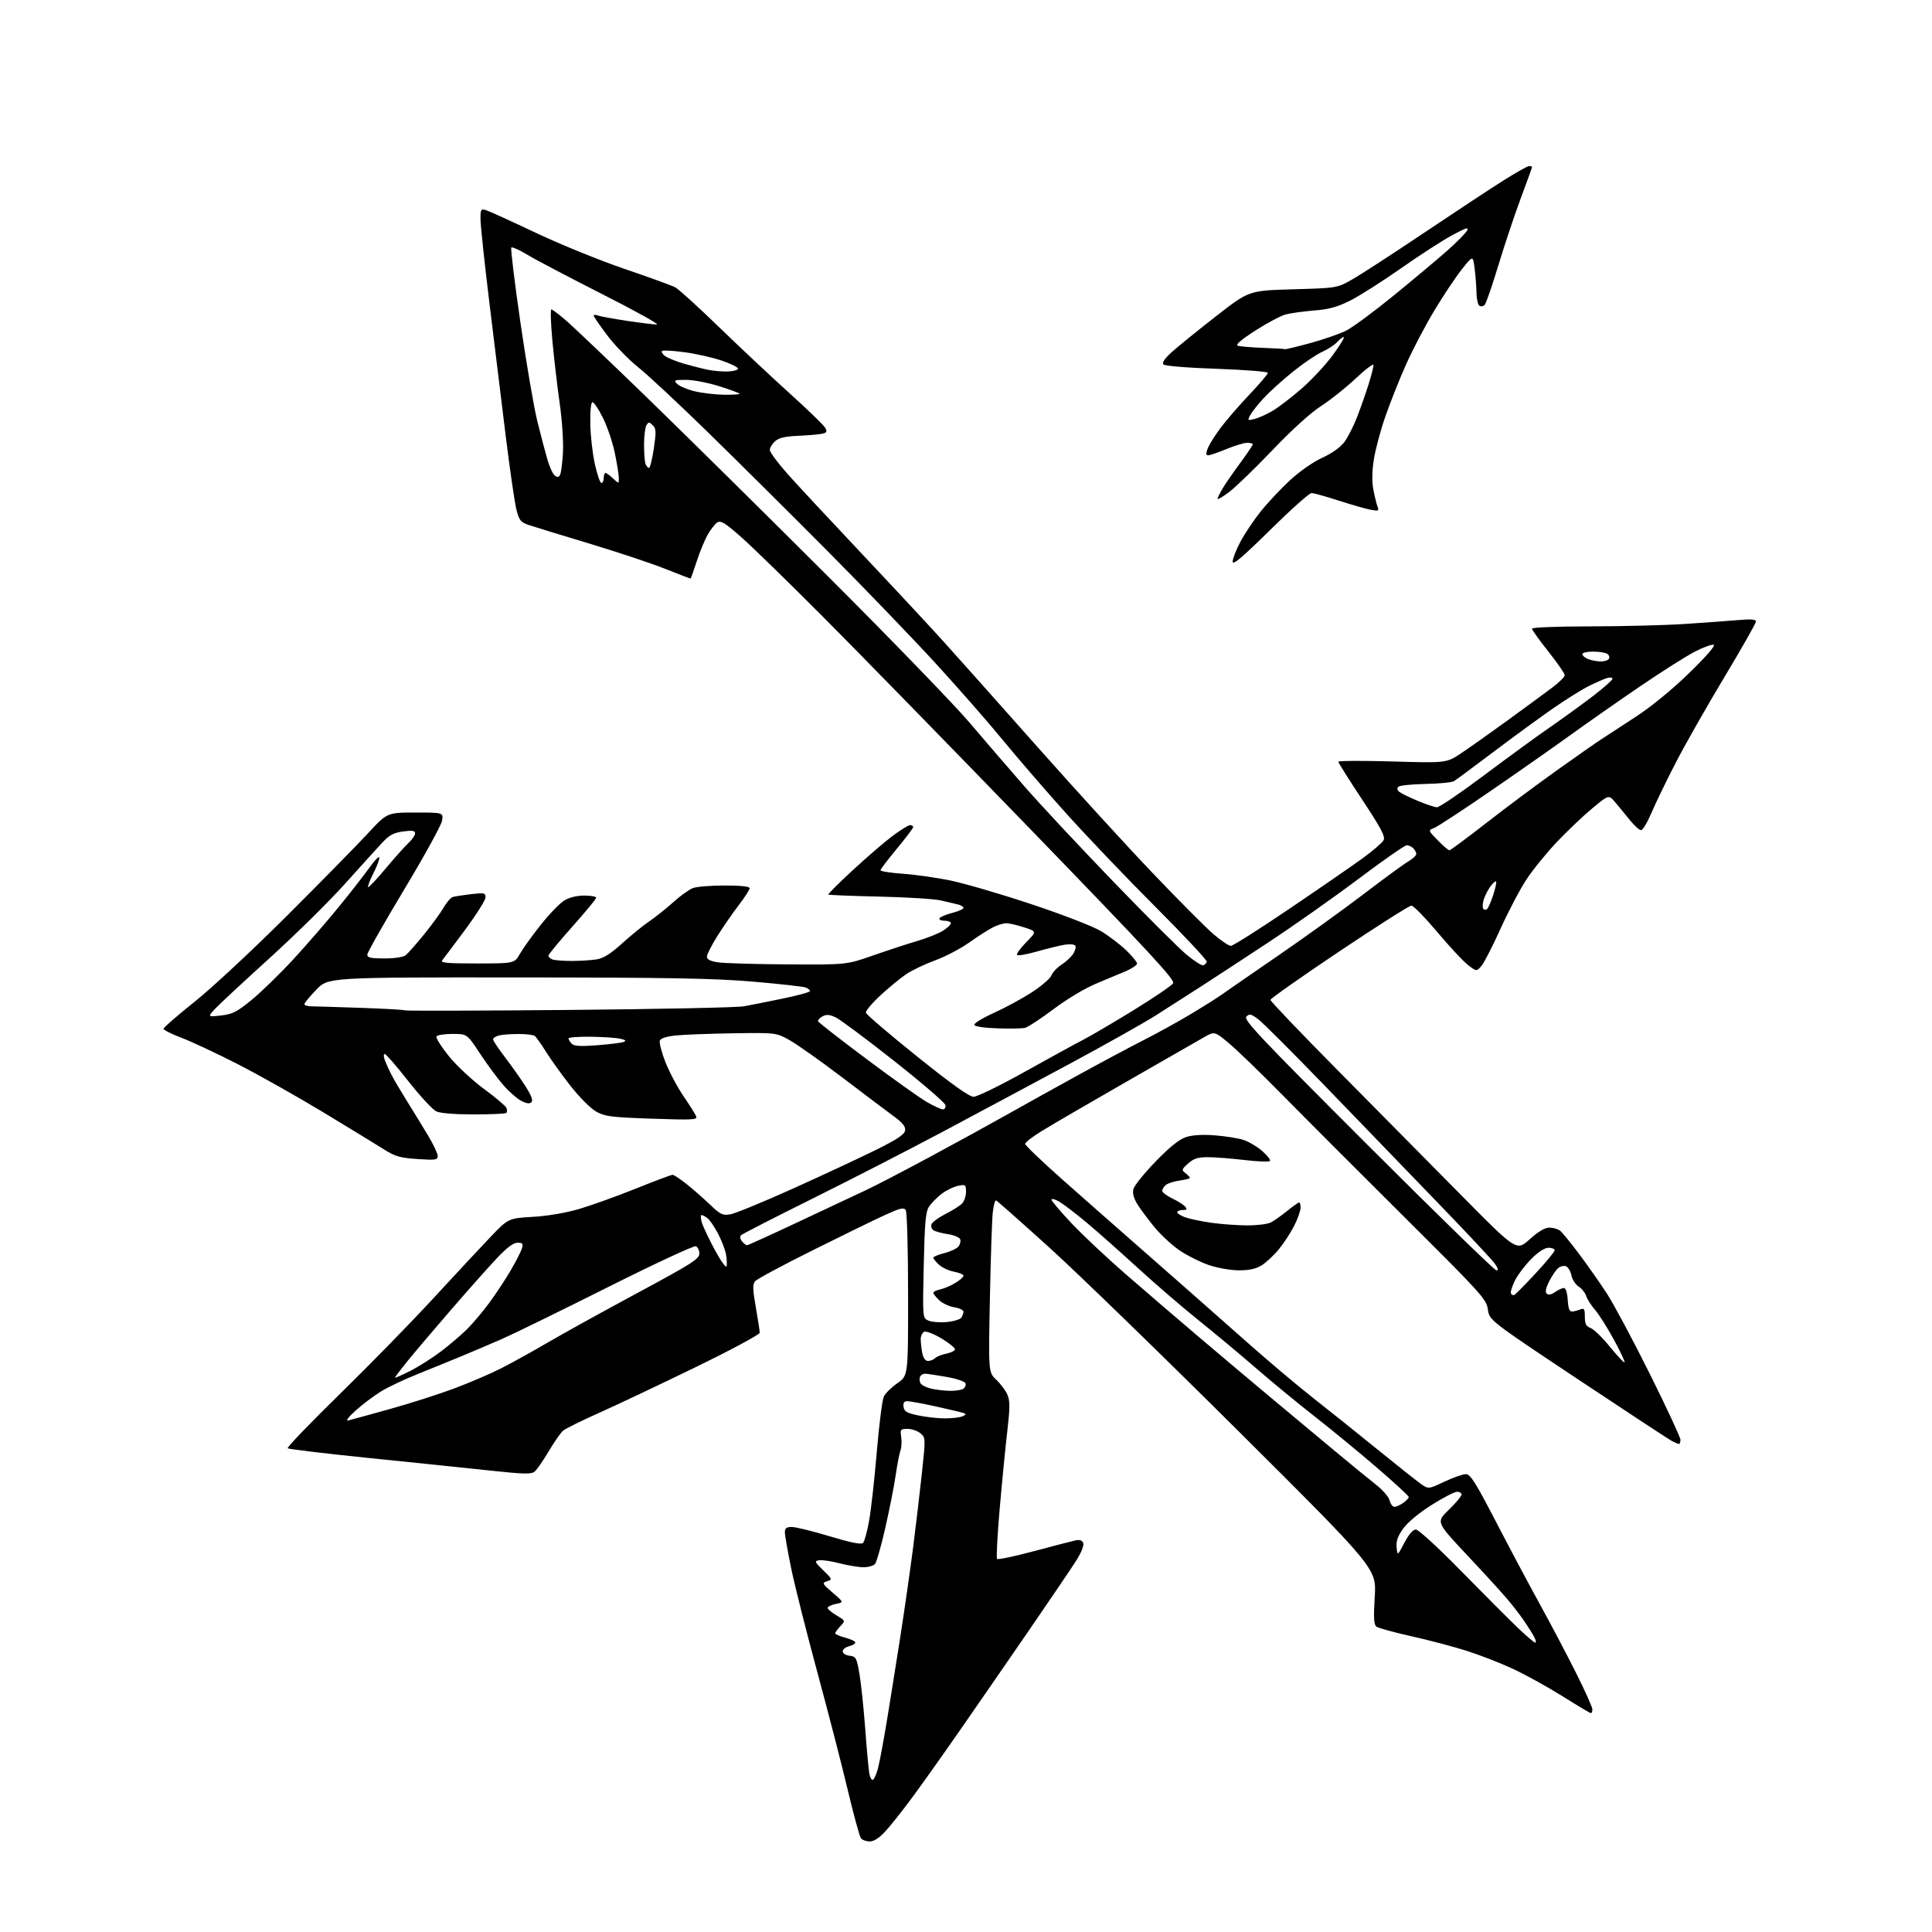 <?xml version="1.0" encoding="UTF-8" standalone="no"?>
<svg 
  version="1.1" 
  xmlns="http://www.w3.org/2000/svg" 
  xmlns:xlink="http://www.w3.org/1999/xlink" 
  xmlns:svg="http://www.w3.org/2000/svg"
  xmlns:rdf="http://www.w3.org/1999/02/22-rdf-syntax-ns#"
  xmlns:cc="http://creativecommons.org/ns#"
  xmlns:dc="http://purl.org/dc/elements/1.1/"
  viewBox="0 0 768 768"
  width="768"
  height="768"
>
<style>svg {background-color: white; }</style>"
<path stroke="none" fill="black" fill-rule="evenodd" d="M345.74,732.00C344.37,732.00 342.80,731.44 342.25,730.75C341.70,730.06 339.33,721.40 336.98,711.50C334.63,701.60 329.19,680.53 324.89,664.68C320.59,648.83 315.93,630.32 314.53,623.56C313.14,616.80 312.00,610.31 312.00,609.14C312.00,607.47 312.61,607.00 314.75,607.00C316.26,606.99 323.02,608.65 329.76,610.68C338.29,613.25 342.34,614.06 343.07,613.33C343.65,612.75 344.74,608.73 345.51,604.39C346.28,600.05 347.65,587.73 348.55,577.00C349.46,566.27 350.71,556.44 351.33,555.14C351.95,553.85 354.38,551.46 356.73,549.84C361.00,546.90 361.00,546.90 360.98,514.70C360.98,496.99 360.56,481.85 360.06,481.07C359.31,479.87 357.94,480.19 351.83,482.97C347.80,484.81 334.80,491.15 322.95,497.06C311.10,502.97 300.84,508.48 300.15,509.31C299.15,510.53 299.20,512.56 300.45,519.66C301.30,524.52 302.00,529.08 302.00,529.79C302.00,530.50 290.41,536.71 276.25,543.60C262.09,550.49 244.88,558.63 238.00,561.70C231.12,564.76 224.73,567.94 223.80,568.75C222.86,569.56 220.30,573.25 218.10,576.94C215.91,580.64 213.40,584.26 212.52,584.98C211.20,586.08 208.18,586.01 194.72,584.56C185.80,583.60 164.22,581.36 146.76,579.59C129.31,577.81 114.73,576.06 114.37,575.70C114.00,575.34 123.34,565.63 135.10,554.13C146.87,542.63 163.47,525.64 172.00,516.38C180.53,507.12 190.78,496.11 194.78,491.92C202.07,484.29 202.07,484.29 211.78,483.72C217.74,483.37 224.88,482.16 230.24,480.58C235.05,479.17 245.16,475.53 252.71,472.51C260.25,469.48 266.85,467.00 267.36,467.00C267.87,467.00 270.37,468.65 272.90,470.66C275.43,472.68 279.61,476.34 282.18,478.80C286.32,482.77 287.25,483.22 290.27,482.73C292.15,482.43 303.32,477.84 315.09,472.54C326.87,467.23 341.68,460.33 348.00,457.20C356.69,452.89 359.57,450.98 359.80,449.38C360.02,447.83 358.82,446.32 355.30,443.75C352.66,441.81 343.44,434.87 334.82,428.31C326.20,421.76 316.75,415.07 313.82,413.45C308.50,410.50 308.50,410.50 291.50,410.75C282.15,410.89 271.88,411.28 268.68,411.61C264.93,412.00 262.66,412.73 262.30,413.67C261.99,414.47 262.99,418.32 264.52,422.22C266.05,426.12 269.29,432.22 271.73,435.78C274.17,439.34 276.43,442.94 276.75,443.79C277.27,445.15 275.26,445.25 259.11,444.69C242.87,444.13 240.46,443.82 236.97,441.86C234.78,440.63 230.28,436.11 226.73,431.58C223.25,427.14 218.86,421.02 216.98,418.00C215.10,414.98 213.10,412.17 212.53,411.77C211.96,411.36 209.03,411.03 206.00,411.03C202.97,411.03 199.49,411.30 198.25,411.63C197.01,411.96 196.00,412.65 196.00,413.15C196.00,413.66 198.14,416.87 200.75,420.29C203.36,423.71 207.03,428.89 208.89,431.81C211.21,435.44 211.96,437.44 211.26,438.14C210.55,438.85 209.28,438.68 207.23,437.62C205.58,436.77 202.39,433.98 200.15,431.43C197.91,428.88 193.73,423.24 190.87,418.90C185.67,411.00 185.67,411.00 179.90,411.00C176.72,411.00 173.84,411.44 173.51,411.99C173.17,412.53 175.38,416.05 178.41,419.81C181.52,423.65 187.62,429.35 192.37,432.85C197.01,436.26 201.04,439.67 201.33,440.43C201.62,441.19 201.59,442.07 201.26,442.40C200.94,442.73 195.14,443.00 188.38,443.00C180.93,443.00 175.05,442.53 173.45,441.80C172.00,441.13 167.00,435.73 162.34,429.80C157.68,423.86 153.46,419.00 152.96,419.00C152.42,419.00 152.44,420.03 153.00,421.51C153.53,422.89 154.70,425.47 155.62,427.26C156.53,429.04 159.39,433.88 161.96,438.00C164.53,442.12 168.29,448.27 170.32,451.65C172.34,455.03 174.00,458.59 174.00,459.54C174.00,461.10 173.15,461.23 165.90,460.73C159.01,460.26 157.03,459.69 152.65,456.91C149.82,455.12 139.01,448.51 128.63,442.24C118.26,435.96 102.96,427.34 94.63,423.08C86.31,418.82 76.24,414.10 72.25,412.58C68.26,411.07 65.00,409.43 65.00,408.95C65.00,408.46 70.51,403.68 77.25,398.31C84.01,392.93 100.52,377.56 114.08,364.03C127.59,350.54 142.09,335.79 146.28,331.25C153.91,323.00 153.91,323.00 165.09,323.00C176.26,323.00 176.26,323.00 175.72,326.25C175.42,328.04 168.61,340.41 160.59,353.74C152.57,367.08 146.00,378.67 146.00,379.49C146.00,380.69 147.41,381.00 152.81,381.00C156.73,381.00 160.30,380.47 161.23,379.75C162.12,379.06 165.40,375.35 168.53,371.50C171.66,367.65 175.18,362.81 176.36,360.75C177.54,358.69 179.18,356.80 180.00,356.56C180.82,356.32 184.09,355.82 187.25,355.44C192.52,354.83 193.00,354.93 193.00,356.72C193.00,357.80 189.36,363.59 184.90,369.59C180.45,375.59 176.34,381.06 175.78,381.75C174.97,382.74 177.85,383.00 189.63,382.99C204.50,382.98 204.50,382.98 206.72,379.09C207.94,376.95 211.68,371.76 215.02,367.56C218.36,363.35 222.53,359.04 224.30,357.96C226.28,356.75 229.30,356.01 232.25,356.00C234.86,356.00 237.00,356.39 237.00,356.86C237.00,357.34 232.72,362.51 227.50,368.37C222.28,374.23 218.00,379.42 218.00,379.90C218.00,380.39 218.71,381.06 219.58,381.39C220.45,381.73 223.94,382.00 227.33,381.99C230.72,381.98 235.19,381.70 237.25,381.36C239.91,380.92 242.81,379.09 247.25,375.05C250.69,371.93 255.53,367.99 258.02,366.30C260.50,364.61 264.83,361.16 267.64,358.64C270.44,356.11 273.95,353.59 275.43,353.03C276.92,352.46 282.60,352.00 288.07,352.00C294.49,352.00 298.00,352.38 298.00,353.08C298.00,353.67 296.04,356.71 293.65,359.83C291.27,362.95 287.44,368.47 285.15,372.11C282.87,375.74 281.00,379.43 281.00,380.30C281.00,381.40 282.35,382.08 285.47,382.55C287.93,382.92 300.42,383.28 313.22,383.36C336.50,383.50 336.50,383.50 347.00,379.83C352.77,377.81 360.65,375.23 364.50,374.10C368.35,372.97 372.96,371.14 374.75,370.04C376.54,368.93 378.00,367.57 378.00,367.01C378.00,366.46 376.85,366.00 375.44,366.00C373.99,366.00 373.15,365.57 373.50,365.00C373.84,364.45 376.12,363.50 378.56,362.88C381.00,362.27 383.00,361.37 383.00,360.90C383.00,360.43 381.99,359.81 380.75,359.53C379.51,359.25 376.48,358.53 374.00,357.94C371.52,357.34 360.53,356.66 349.57,356.41C338.60,356.17 329.47,355.80 329.27,355.60C329.07,355.40 333.42,351.06 338.94,345.96C344.46,340.85 351.57,334.73 354.74,332.35C357.91,329.97 361.06,328.02 361.75,328.01C362.44,328.00 363.00,328.35 363.00,328.78C363.00,329.22 360.07,333.09 356.50,337.39C352.93,341.69 350.00,345.54 350.00,345.95C350.00,346.36 354.05,346.99 359.01,347.34C363.96,347.69 372.51,348.91 378.00,350.05C383.49,351.19 397.88,355.40 409.97,359.42C422.33,363.53 434.43,368.21 437.61,370.11C440.72,371.98 445.23,375.40 447.63,377.71C450.03,380.03 452.00,382.42 452.00,383.02C452.00,383.62 450.09,384.94 447.75,385.96C445.41,386.97 440.06,389.22 435.86,390.95C431.42,392.78 424.31,397.02 418.89,401.08C413.75,404.93 408.64,408.30 407.53,408.58C406.41,408.86 401.49,408.96 396.58,408.79C391.27,408.62 387.52,408.06 387.30,407.41C387.10,406.81 390.58,404.68 395.02,402.67C399.47,400.67 406.24,397.00 410.08,394.52C413.91,392.04 417.45,389.00 417.94,387.76C418.43,386.51 420.23,384.60 421.94,383.50C423.66,382.40 425.74,380.47 426.57,379.22C427.40,377.97 427.80,376.49 427.46,375.94C427.11,375.38 425.24,375.20 423.17,375.55C421.15,375.88 416.23,377.09 412.23,378.23C408.24,379.37 404.67,380.00 404.30,379.63C403.93,379.26 405.54,377.00 407.88,374.62C412.14,370.28 412.14,370.28 407.13,368.64C404.38,367.74 401.17,367.00 400.01,367.00C398.85,367.00 396.46,367.73 394.70,368.63C392.94,369.52 388.67,372.25 385.22,374.70C381.77,377.14 375.69,380.32 371.72,381.76C367.75,383.20 362.60,385.66 360.27,387.22C357.94,388.79 353.31,392.60 349.98,395.68C346.64,398.77 344.04,401.87 344.21,402.58C344.37,403.28 353.50,411.09 364.50,419.91C378.29,430.99 385.28,435.97 387.01,435.98C388.39,435.99 397.39,431.61 407.01,426.24C416.63,420.87 427.11,415.13 430.30,413.49C433.49,411.84 442.68,406.45 450.72,401.50C458.76,396.55 465.79,391.77 466.34,390.87C467.16,389.54 456.96,378.53 409.42,329.43C377.56,296.53 340.48,258.55 327.00,245.03C313.52,231.51 298.98,217.33 294.67,213.53C288.31,207.91 286.53,206.81 285.17,207.65C284.25,208.22 282.51,210.44 281.30,212.57C280.10,214.70 278.13,219.49 276.93,223.22C275.73,226.95 274.63,230.00 274.48,230.00C274.33,230.00 269.71,228.22 264.21,226.04C258.71,223.85 245.05,219.32 233.85,215.95C222.66,212.59 211.93,209.29 210.00,208.63C206.94,207.57 206.35,206.81 205.26,202.46C204.58,199.73 202.68,186.70 201.05,173.50C199.41,160.30 196.48,136.40 194.54,120.38C192.59,104.37 191.00,89.38 191.00,87.07C191.00,83.17 191.16,82.92 193.25,83.56C194.49,83.95 203.38,87.99 213.00,92.55C222.62,97.11 238.48,103.55 248.23,106.88C257.99,110.20 267.07,113.50 268.41,114.21C269.75,114.92 277.58,122.03 285.80,130.00C294.03,137.97 306.67,149.84 313.90,156.36C321.13,162.88 327.50,169.06 328.05,170.09C328.87,171.62 328.64,172.04 326.77,172.43C325.52,172.70 321.27,173.06 317.32,173.24C312.03,173.47 309.60,174.05 308.07,175.43C306.93,176.47 306.01,178.03 306.02,178.90C306.04,179.78 309.25,184.10 313.16,188.50C317.08,192.90 330.27,207.07 342.47,220.00C354.67,232.93 369.34,248.69 375.08,255.03C380.81,261.38 397.65,280.27 412.50,297.03C427.35,313.78 447.94,336.32 458.27,347.13C468.59,357.94 479.46,368.86 482.42,371.39C485.39,373.93 488.48,376.00 489.29,376.00C490.11,376.00 500.61,369.34 512.63,361.20C524.66,353.06 537.77,344.02 541.76,341.11C545.76,338.20 549.46,335.01 549.99,334.01C550.77,332.57 549.09,329.38 541.48,317.86C536.27,309.97 532.00,303.19 532.00,302.80C532.00,302.40 541.66,302.35 553.48,302.69C574.95,303.32 574.95,303.32 580.73,299.49C583.90,297.39 592.35,291.41 599.50,286.21C606.65,281.00 614.64,275.14 617.25,273.17C619.86,271.20 622.00,269.05 622.00,268.39C622.00,267.72 619.07,263.50 615.50,259.00C611.92,254.50 609.00,250.41 609.00,249.91C609.00,249.39 618.99,249.00 632.25,248.99C645.04,248.98 662.02,248.55 670.00,248.02C677.98,247.49 687.54,246.79 691.25,246.47C696.19,246.04 698.00,246.20 698.00,247.09C698.00,247.76 692.30,257.80 685.33,269.40C678.36,281.01 669.64,296.35 665.97,303.50C662.29,310.65 657.99,319.54 656.42,323.25C654.84,326.96 653.01,330.00 652.33,330.00C651.66,330.00 649.63,328.15 647.81,325.89C645.99,323.63 643.38,320.46 642.00,318.84C639.50,315.89 639.50,315.89 633.00,321.29C629.42,324.26 623.12,330.24 618.99,334.59C614.85,338.94 609.39,345.65 606.85,349.50C604.30,353.35 599.68,362.12 596.57,369.00C593.47,375.88 590.04,382.56 588.96,383.87C586.99,386.23 586.99,386.23 583.59,383.64C581.73,382.22 576.22,376.31 571.36,370.52C566.49,364.74 561.85,360.00 561.04,360.00C560.23,360.00 547.31,368.21 532.32,378.25C517.33,388.29 505.05,396.94 505.03,397.47C505.02,398.01 517.05,410.61 531.77,425.47C546.49,440.34 568.50,462.59 580.68,474.93C602.82,497.35 602.82,497.35 608.02,492.68C611.50,489.55 614.11,488.00 615.92,488.00C617.40,488.00 619.32,488.56 620.18,489.25C621.04,489.94 624.44,494.10 627.74,498.50C631.04,502.90 636.00,509.96 638.75,514.19C641.50,518.41 649.21,532.84 655.88,546.25C662.54,559.66 668.00,571.38 668.00,572.31C668.00,573.24 667.75,574.00 667.43,574.00C667.12,574.00 665.89,573.49 664.68,572.87C663.48,572.24 646.66,561.19 627.30,548.31C592.10,524.88 592.10,524.88 591.45,520.52C590.83,516.40 589.07,514.45 558.28,483.83C540.39,466.05 518.72,444.35 510.13,435.61C501.53,426.88 491.87,417.52 488.66,414.83C482.81,409.93 482.81,409.93 478.66,412.30C476.37,413.60 462.35,421.64 447.50,430.16C432.65,438.68 417.57,447.46 414.00,449.66C410.43,451.87 407.50,454.13 407.50,454.70C407.50,455.27 414.03,461.53 422.02,468.62C430.00,475.70 442.38,486.61 449.52,492.86C456.66,499.11 467.23,508.39 473.00,513.49C478.77,518.58 489.80,528.32 497.51,535.13C505.21,541.93 516.39,551.33 522.35,556.00C528.31,560.67 539.58,569.69 547.38,576.03C555.18,582.36 562.97,588.55 564.69,589.78C567.81,592.00 567.81,592.00 574.16,589.00C577.65,587.35 581.48,586.00 582.68,586.00C584.49,586.00 586.48,589.13 594.58,604.75C599.92,615.06 607.80,629.87 612.09,637.65C616.38,645.44 622.84,657.70 626.44,664.89C630.05,672.08 633.00,678.65 633.00,679.49C633.00,680.32 632.73,681.00 632.41,681.00C632.08,681.00 627.04,678.00 621.20,674.33C615.35,670.66 606.51,665.77 601.54,663.45C596.57,661.13 588.23,657.88 583.00,656.22C577.77,654.56 567.88,651.95 561.00,650.42C554.12,648.89 547.90,647.18 547.16,646.62C546.12,645.83 545.97,643.22 546.49,634.56C547.15,623.50 547.15,623.50 492.33,568.92C462.17,538.91 428.34,506.06 417.13,495.92C405.93,485.79 396.41,477.36 395.96,477.19C395.52,477.02 394.92,479.27 394.62,482.19C394.32,485.11 393.81,500.56 393.49,516.52C392.91,545.54 392.91,545.54 396.08,548.52C397.82,550.16 399.81,552.85 400.50,554.50C401.50,556.91 401.49,559.72 400.43,568.80C399.70,575.02 398.34,588.87 397.41,599.57C396.47,610.28 396.00,619.34 396.36,619.70C396.73,620.06 403.21,618.70 410.76,616.68C418.32,614.66 425.73,612.73 427.24,612.40C429.23,611.96 430.15,612.23 430.60,613.39C430.96,614.33 429.85,617.16 427.89,620.25C426.07,623.14 417.61,635.62 409.10,648.00C400.59,660.38 388.00,678.60 381.12,688.50C374.24,698.40 365.60,710.55 361.91,715.50C358.21,720.45 353.63,726.19 351.71,728.25C349.48,730.65 347.33,732.00 345.74,732.00zM347.05,707.47C347.54,707.16 348.42,705.15 349.00,703.00C349.58,700.84 351.16,692.42 352.51,684.29C353.85,676.15 356.31,660.75 357.98,650.06C359.64,639.37 361.89,623.62 362.99,615.06C364.08,606.50 365.65,593.20 366.48,585.50C367.96,571.60 367.96,571.49 365.88,569.75C364.72,568.79 362.43,568.00 360.78,568.00C357.96,568.00 357.80,568.20 358.25,571.25C358.51,573.04 358.39,575.40 357.97,576.50C357.55,577.60 356.68,582.10 356.03,586.50C355.39,590.90 353.53,600.32 351.90,607.43C350.28,614.54 348.46,620.95 347.85,621.68C347.25,622.40 345.19,623.00 343.27,623.00C341.36,623.00 337.09,622.30 333.79,621.44C330.48,620.59 326.82,620.04 325.64,620.23C323.67,620.54 323.79,620.85 327.25,624.22C330.88,627.75 330.93,627.89 328.78,628.57C326.67,629.24 326.79,629.48 331.01,633.12C335.47,636.96 335.47,636.96 332.23,637.60C330.46,637.96 329.00,638.66 329.00,639.16C329.00,639.66 330.60,641.01 332.55,642.16C336.10,644.26 336.10,644.26 334.05,646.44C332.92,647.65 332.00,648.92 332.00,649.28C332.00,649.63 333.80,650.41 336.00,651.00C338.20,651.59 340.00,652.46 340.00,652.93C340.00,653.40 338.88,654.07 337.50,654.41C336.12,654.76 335.00,655.67 335.00,656.45C335.00,657.25 336.19,658.01 337.73,658.18C340.28,658.48 340.54,658.97 341.66,665.50C342.32,669.35 343.35,679.25 343.96,687.50C344.57,695.75 345.31,703.74 345.61,705.26C345.92,706.78 346.56,707.77 347.05,707.47zM610.29,652.99C610.72,653.00 610.54,651.99 609.89,650.75C609.24,649.51 607.41,646.60 605.82,644.28C604.24,641.95 601.10,637.90 598.85,635.28C596.60,632.65 589.39,624.77 582.82,617.78C570.88,605.05 570.88,605.05 575.94,600.15C578.72,597.46 581.00,594.74 581.00,594.12C581.00,593.51 580.19,593.00 579.20,593.00C578.21,593.00 573.66,595.36 569.08,598.25C564.11,601.38 559.57,605.15 557.80,607.61C555.62,610.65 554.94,612.59 555.18,615.11C555.52,618.50 555.52,618.50 558.27,613.25C560.04,609.88 561.68,608.00 562.83,608.00C563.84,608.00 571.67,615.18 580.57,624.25C589.33,633.18 599.42,643.31 603.00,646.74C606.58,650.18 609.85,652.99 610.29,652.99zM554.30,599.00C554.99,599.00 556.56,598.30 557.78,597.44C559.00,596.59 560.00,595.53 560.00,595.09C560.00,594.65 554.24,589.34 547.20,583.28C540.16,577.23 529.02,568.08 522.45,562.94C515.88,557.81 505.55,549.31 499.50,544.05C493.45,538.80 483.10,530.16 476.50,524.86C469.90,519.56 458.92,510.11 452.11,503.86C445.29,497.61 436.22,489.57 431.95,486.00C427.68,482.43 422.80,478.69 421.09,477.69C419.39,476.70 418.00,476.33 418.00,476.88C418.00,477.42 421.59,481.66 425.98,486.30C430.37,490.94 439.93,499.93 447.23,506.28C454.53,512.63 467.48,523.75 476.00,530.99C484.52,538.23 498.06,549.63 506.08,556.33C514.10,563.02 525.53,572.55 531.47,577.50C537.41,582.45 544.40,588.17 547.01,590.20C549.62,592.24 552.05,595.05 552.40,596.45C552.75,597.85 553.60,599.00 554.30,599.00zM138.50,564.63C139.60,564.37 147.07,562.32 155.10,560.08C163.13,557.84 174.61,554.17 180.60,551.92C186.60,549.67 194.88,546.13 199.00,544.04C203.12,541.96 211.45,537.35 217.50,533.81C223.55,530.27 239.64,521.37 253.25,514.05C275.00,502.35 278.00,500.44 278.00,498.34C278.00,497.02 277.36,495.69 276.59,495.40C275.81,495.10 259.95,502.49 241.34,511.82C222.73,521.15 203.90,530.36 199.50,532.28C195.10,534.20 187.68,537.36 183.00,539.30C178.32,541.24 170.48,544.43 165.58,546.40C160.67,548.36 154.36,551.35 151.56,553.05C148.77,554.75 144.23,558.15 141.49,560.62C138.36,563.43 137.24,564.92 138.50,564.63zM375.50,563.83C378.25,563.85 381.40,563.49 382.50,563.04C384.09,562.39 384.19,562.11 383.00,561.70C382.18,561.41 377.23,560.23 372.00,559.08C366.77,557.93 361.68,556.99 360.68,556.99C359.37,557.00 358.95,557.63 359.18,559.25C359.44,561.10 360.48,561.71 365.00,562.65C368.02,563.29 372.75,563.82 375.50,563.83zM377.50,552.88C379.70,552.93 382.12,552.58 382.87,552.10C383.63,551.62 384.05,550.64 383.80,549.91C383.55,549.16 380.36,548.06 376.43,547.37C372.62,546.70 368.76,546.12 367.86,546.08C366.95,546.04 365.98,546.60 365.70,547.34C365.42,548.08 365.54,549.25 365.96,549.94C366.39,550.63 368.26,551.56 370.12,552.00C371.98,552.44 375.30,552.83 377.50,552.88zM163.02,544.99C166.34,543.32 171.85,539.82 175.27,537.23C178.70,534.63 183.38,530.64 185.68,528.35C187.99,526.06 191.97,521.33 194.54,517.84C197.11,514.35 200.92,508.57 203.01,505.00C205.10,501.43 207.11,497.49 207.47,496.25C208.03,494.36 207.75,494.00 205.73,494.00C204.07,494.00 201.48,495.95 197.41,500.27C194.16,503.72 185.88,513.04 179.00,521.00C172.12,528.95 164.36,538.11 161.75,541.35C159.14,544.60 157.00,547.43 157.00,547.64C157.00,547.85 159.71,546.66 163.02,544.99zM645.78,541.55C646.02,541.31 644.11,537.23 641.52,532.49C638.94,527.75 635.57,522.44 634.05,520.68C632.52,518.93 630.95,516.48 630.56,515.22C630.17,513.97 628.81,512.27 627.54,511.44C626.27,510.60 624.97,508.58 624.64,506.94C624.31,505.30 623.35,503.69 622.51,503.36C621.66,503.04 620.27,503.36 619.41,504.07C618.56,504.78 616.95,507.14 615.85,509.30C614.51,511.92 614.17,513.57 614.83,514.23C615.50,514.90 616.61,514.69 618.14,513.62C619.41,512.73 621.00,512.00 621.67,512.00C622.42,512.00 623.01,513.84 623.20,516.75C623.42,520.25 623.90,521.46 625.00,521.36C625.83,521.28 627.29,520.90 628.25,520.50C629.73,519.90 630.00,520.35 630.00,523.42C630.00,526.30 630.48,527.23 632.33,527.93C633.61,528.42 637.06,531.78 640.00,535.41C642.94,539.03 645.54,541.79 645.78,541.55zM368.93,541.00C369.85,541.00 371.10,540.50 371.71,539.89C372.32,539.28 374.29,538.48 376.08,538.12C377.88,537.75 379.48,537.01 379.64,536.47C379.81,535.94 377.46,534.00 374.42,532.16C371.39,530.32 368.25,529.07 367.45,529.38C366.65,529.69 366.00,531.02 366.00,532.34C366.00,533.67 366.28,536.16 366.62,537.88C367.03,539.88 367.85,541.00 368.93,541.00zM376.42,525.52C379.13,525.26 381.71,524.48 382.16,523.78C382.60,523.07 382.98,522.00 382.98,521.38C382.99,520.77 381.36,520.00 379.36,519.67C377.35,519.35 374.65,518.08 373.36,516.87C372.06,515.65 371.00,514.32 371.00,513.91C371.00,513.49 372.26,512.88 373.79,512.55C375.33,512.21 378.03,511.05 379.79,509.98C381.56,508.91 383.00,507.62 383.00,507.13C383.00,506.63 381.31,505.91 379.25,505.53C377.19,505.15 374.49,503.90 373.25,502.74C372.01,501.59 371.00,500.33 371.00,499.94C371.00,499.56 372.96,498.74 375.36,498.14C377.76,497.54 380.28,496.36 380.97,495.53C381.66,494.70 381.98,493.40 381.69,492.64C381.40,491.88 379.21,490.96 376.83,490.60C374.45,490.24 371.87,489.55 371.10,489.07C370.34,488.59 369.98,487.50 370.31,486.64C370.64,485.78 373.13,483.96 375.84,482.58C378.56,481.20 381.50,479.35 382.39,478.47C383.28,477.58 384.00,475.48 384.00,473.80C384.00,470.91 383.84,470.78 380.83,471.38C379.09,471.73 376.16,473.17 374.31,474.57C372.47,475.98 370.22,478.27 369.31,479.65C367.95,481.72 367.58,485.88 367.20,503.07C366.73,523.97 366.73,523.97 369.12,524.98C370.43,525.53 373.72,525.78 376.42,525.52zM601.93,514.80C602.34,514.64 606.12,510.80 610.34,506.27C614.55,501.75 618.00,497.58 618.00,497.02C618.00,496.46 616.91,496.00 615.58,496.00C614.05,496.00 611.52,497.63 608.71,500.45C606.26,502.90 603.32,506.80 602.17,509.12C601.03,511.43 600.33,513.73 600.64,514.22C600.94,514.71 601.52,514.97 601.93,514.80zM288.84,503.36C289.03,502.50 288.91,500.31 288.57,498.50C288.23,496.68 286.80,493.02 285.41,490.35C284.01,487.68 282.14,484.94 281.24,484.25C280.35,483.56 279.29,483.00 278.88,483.00C278.47,483.00 278.51,484.31 278.97,485.90C279.43,487.50 281.76,492.43 284.15,496.86C286.55,501.30 288.65,504.22 288.84,503.36zM492.38,504.97C489.15,504.95 483.82,504.01 480.55,502.89C477.28,501.76 472.17,499.23 469.20,497.26C466.23,495.29 461.68,491.13 459.09,488.02C456.50,484.90 453.38,480.73 452.16,478.75C450.65,476.32 450.13,474.33 450.55,472.66C450.89,471.30 454.85,466.39 459.34,461.75C464.94,455.97 468.75,452.91 471.42,452.03C473.99,451.18 477.92,450.94 482.91,451.32C487.09,451.64 492.21,452.45 494.29,453.13C496.38,453.81 499.75,455.81 501.79,457.58C503.83,459.35 505.18,461.12 504.80,461.52C504.41,461.91 499.84,461.73 494.63,461.12C489.42,460.50 482.90,460.00 480.14,460.00C476.19,460.00 474.51,460.54 472.31,462.50C469.69,464.84 469.62,465.10 471.25,466.36C472.21,467.11 473.00,467.95 473.00,468.23C473.00,468.51 471.18,468.98 468.96,469.28C466.74,469.58 464.26,470.37 463.46,471.03C462.66,471.70 462.01,472.75 462.01,473.37C462.02,473.99 463.83,475.36 466.03,476.42C468.23,477.48 470.53,478.94 471.14,479.67C472.00,480.71 471.78,481.00 470.12,481.00C468.96,481.00 468.00,481.41 468.00,481.90C468.00,482.40 469.46,483.32 471.25,483.94C473.04,484.56 477.65,485.52 481.50,486.07C485.35,486.62 491.73,487.09 495.68,487.11C499.62,487.13 503.90,486.61 505.18,485.94C506.45,485.28 509.38,483.22 511.67,481.37C513.96,479.52 516.10,478.00 516.42,478.00C516.74,478.00 517.00,478.95 517.00,480.10C517.00,481.26 515.88,484.45 514.50,487.19C513.13,489.92 510.38,494.14 508.39,496.57C506.41,498.99 503.32,501.88 501.52,502.99C499.20,504.42 496.58,504.99 492.38,504.97zM594.84,505.00C595.74,505.00 595.53,504.15 594.16,502.25C593.08,500.74 583.07,490.05 571.92,478.50C560.77,466.95 540.87,446.34 527.69,432.70C514.51,419.06 502.19,406.72 500.31,405.29C497.34,403.02 496.70,402.87 495.46,404.11C494.21,405.36 500.56,412.08 543.78,455.27C571.15,482.62 594.13,505.00 594.84,505.00zM296.94,495.00C297.32,495.00 306.60,490.79 317.56,485.63C328.53,480.48 340.65,474.78 344.50,472.97C348.35,471.16 359.82,465.19 370.00,459.70C380.18,454.22 393.90,446.69 400.50,442.97C407.10,439.25 419.70,432.25 428.50,427.41C437.30,422.57 449.00,416.32 454.50,413.52C460.00,410.73 468.55,406.01 473.50,403.04C478.45,400.07 483.85,396.67 485.50,395.48C487.15,394.30 497.27,387.30 508.00,379.93C518.73,372.56 534.02,361.55 542.00,355.46C549.98,349.37 557.96,343.53 559.75,342.48C561.54,341.43 563.00,340.08 563.00,339.48C563.00,338.89 562.46,337.86 561.80,337.20C561.14,336.54 559.97,336.00 559.20,336.00C558.43,336.00 549.87,341.96 540.18,349.25C530.49,356.54 514.37,367.90 504.37,374.50C494.37,381.10 481.98,389.20 476.85,392.50C471.71,395.80 463.85,400.83 459.38,403.68C454.91,406.53 439.61,415.13 425.38,422.79C411.14,430.44 388.48,442.58 375.00,449.76C361.52,456.94 338.12,468.95 323.00,476.46C307.88,483.97 295.09,490.52 294.59,491.01C294.05,491.55 294.20,492.53 294.96,493.46C295.67,494.31 296.56,495.00 296.94,495.00zM374.82,440.99C375.55,441.00 376.00,440.23 375.82,439.29C375.64,438.35 366.49,430.47 355.49,421.79C344.50,413.11 334.04,405.31 332.26,404.46C329.77,403.27 328.54,403.17 326.95,404.03C325.81,404.64 325.02,405.51 325.19,405.97C325.36,406.43 334.05,413.20 344.50,421.02C354.95,428.84 365.75,436.53 368.50,438.11C371.25,439.69 374.10,440.99 374.82,440.99zM237.39,415.50C242.28,415.13 247.01,414.54 247.89,414.19C249.07,413.73 248.69,413.38 246.50,412.90C244.85,412.53 239.56,412.18 234.75,412.12C229.94,412.05 226.00,412.36 226.00,412.80C226.00,413.24 226.56,414.18 227.25,414.89C228.19,415.86 230.72,416.01 237.39,415.50zM87.84,403.67C92.44,403.16 94.16,402.28 100.07,397.44C103.85,394.35 111.37,387.02 116.77,381.16C122.17,375.30 130.41,365.77 135.09,360.00C139.78,354.23 145.14,347.33 147.03,344.67C148.91,342.02 150.60,340.30 150.78,340.84C150.96,341.39 149.93,344.17 148.49,347.02C147.05,349.87 146.07,352.40 146.31,352.64C146.55,352.89 149.69,349.58 153.27,345.29C156.86,341.01 160.96,336.41 162.40,335.08C163.83,333.74 165.00,332.03 165.00,331.26C165.00,330.19 163.94,330.02 160.25,330.52C156.49,331.03 154.77,331.95 152.00,334.92C150.07,336.98 143.32,344.43 137.00,351.47C130.68,358.50 117.17,371.80 107.00,381.02C96.83,390.24 87.15,399.24 85.50,401.02C82.50,404.27 82.50,404.27 87.84,403.67zM226.15,401.47C261.78,401.15 293.08,400.50 295.71,400.02C298.35,399.54 305.34,398.15 311.25,396.93C317.16,395.71 322.00,394.38 322.00,393.96C322.00,393.55 321.21,392.91 320.25,392.54C319.29,392.17 309.95,391.13 299.50,390.23C284.08,388.90 266.36,388.58 205.50,388.54C130.50,388.50 130.50,388.50 125.75,393.41C123.14,396.10 121.00,398.69 121.00,399.16C121.00,399.62 122.24,400.01 123.75,400.03C125.26,400.05 134.15,400.32 143.50,400.64C152.85,400.96 160.70,401.40 160.94,401.63C161.18,401.86 190.53,401.79 226.15,401.47zM478.33,383.72C478.90,383.53 479.53,382.90 479.72,382.33C479.92,381.75 470.68,371.88 459.20,360.39C447.72,348.90 431.70,332.12 423.60,323.09C415.50,314.07 404.23,301.02 398.56,294.09C392.89,287.17 380.82,273.40 371.75,263.50C362.67,253.60 343.38,233.56 328.87,218.96C314.37,204.37 293.05,183.20 281.50,171.92C269.95,160.63 257.42,148.95 253.65,145.95C249.89,142.95 244.37,137.27 241.40,133.32C238.43,129.38 236.00,125.84 236.00,125.47C236.00,125.09 236.73,125.07 237.63,125.41C238.53,125.76 243.70,126.70 249.12,127.52C254.55,128.33 259.95,129.00 261.12,129.00C262.30,129.00 252.51,123.56 239.38,116.91C226.25,110.26 212.89,103.23 209.69,101.30C206.50,99.37 203.60,98.06 203.26,98.40C202.92,98.74 204.55,112.18 206.88,128.26C209.22,144.34 212.24,162.00 213.61,167.50C214.98,173.00 216.77,179.82 217.60,182.67C218.42,185.51 219.71,188.34 220.46,188.96C221.48,189.81 222.01,189.79 222.59,188.86C223.01,188.18 223.54,184.22 223.78,180.06C224.02,175.83 223.46,167.21 222.51,160.50C221.57,153.90 220.27,142.76 219.61,135.75C218.95,128.74 218.76,123.00 219.17,123.00C219.59,123.00 222.31,125.06 225.22,127.58C228.12,130.10 242.42,143.72 256.98,157.83C271.54,171.95 303.97,203.97 329.03,229.00C354.10,254.03 379.53,280.31 385.55,287.42C391.57,294.52 401.45,305.99 407.50,312.91C413.55,319.84 429.30,336.70 442.50,350.39C455.70,364.08 468.92,377.26 471.89,379.68C474.85,382.10 477.75,383.92 478.33,383.72zM591.06,361.46C591.49,361.19 592.60,358.70 593.53,355.92C594.45,353.14 594.98,350.65 594.71,350.38C594.44,350.11 593.33,351.15 592.25,352.69C591.18,354.24 590.01,356.67 589.66,358.10C589.32,359.53 589.32,360.98 589.66,361.32C590.00,361.67 590.63,361.73 591.06,361.46zM576.15,338.00C576.56,338.00 583.10,333.16 590.70,327.24C598.29,321.32 610.80,311.98 618.50,306.49C626.20,300.99 634.30,295.33 636.50,293.90C638.70,292.48 645.00,288.36 650.50,284.76C656.53,280.82 664.87,273.97 671.50,267.52C678.16,261.05 682.00,256.63 681.23,256.33C680.53,256.05 677.15,257.27 673.73,259.04C670.30,260.81 660.52,267.00 652.00,272.81C643.48,278.61 631.10,287.26 624.50,292.03C617.90,296.80 603.50,306.89 592.50,314.45C581.50,322.02 571.41,328.63 570.08,329.14C567.67,330.08 567.67,330.08 571.54,334.04C573.67,336.22 575.74,338.00 576.15,338.00zM571.18,320.91C572.10,320.96 580.42,315.32 589.68,308.38C598.93,301.44 610.77,292.80 616.00,289.19C621.23,285.57 628.99,279.95 633.25,276.68C637.51,273.42 641.00,270.33 641.00,269.81C641.00,269.29 639.99,269.18 638.75,269.56C637.51,269.95 634.25,271.38 631.50,272.75C628.75,274.12 622.33,278.14 617.24,281.68C612.14,285.22 601.57,292.95 593.74,298.85C585.91,304.75 578.83,310.00 578.00,310.51C577.17,311.03 572.06,311.53 566.64,311.63C561.22,311.73 556.36,312.24 555.85,312.75C555.27,313.33 555.41,314.09 556.21,314.75C556.92,315.33 560.20,316.94 563.50,318.32C566.80,319.70 570.25,320.86 571.18,320.91zM636.19,262.94C637.67,262.97 639.19,262.50 639.57,261.89C639.95,261.28 639.64,260.38 638.88,259.90C638.12,259.42 635.59,259.02 633.25,259.02C630.91,259.01 629.00,259.46 629.00,260.03C629.00,260.60 630.01,261.47 631.25,261.97C632.49,262.47 634.71,262.90 636.19,262.94zM504.89,210.68C493.86,221.56 490.00,224.82 490.00,223.28C490.00,222.14 491.35,218.63 493.01,215.48C494.67,212.33 498.29,206.90 501.07,203.41C503.84,199.93 509.13,194.30 512.81,190.90C516.68,187.33 522.08,183.57 525.62,181.97C529.34,180.29 532.77,177.86 534.35,175.79C535.78,173.92 538.14,169.26 539.60,165.44C541.06,161.62 543.09,155.80 544.12,152.50C545.15,149.20 545.99,145.88 545.99,145.13C546.00,144.37 542.81,146.76 538.92,150.44C535.03,154.11 528.83,159.04 525.16,161.40C521.05,164.03 513.67,170.72 505.99,178.76C499.12,185.96 491.36,193.47 488.75,195.47C486.14,197.46 484.00,198.73 484.00,198.30C484.01,197.86 484.96,195.93 486.12,194.00C487.28,192.07 490.43,187.52 493.12,183.88C495.80,180.24 498.00,176.97 498.00,176.63C498.00,176.28 496.99,176.01 495.75,176.02C494.51,176.04 490.80,177.16 487.50,178.52C484.20,179.88 480.95,180.99 480.27,181.00C479.35,181.00 479.31,180.32 480.09,178.25C480.67,176.74 483.00,173.03 485.27,170.00C487.54,166.97 492.69,161.04 496.70,156.81C500.72,152.59 504.00,148.72 504.00,148.22C504.00,147.72 494.89,147.00 483.76,146.61C471.97,146.21 463.10,145.48 462.51,144.88C461.82,144.16 462.93,142.54 466.00,139.79C468.48,137.56 476.35,131.19 483.50,125.62C496.50,115.50 496.50,115.50 514.00,115.00C531.50,114.50 531.50,114.50 537.49,111.10C540.79,109.24 553.62,100.91 566.00,92.60C578.38,84.30 592.61,74.91 597.62,71.75C602.63,68.59 607.24,66.00 607.86,66.00C608.49,66.00 609.00,66.19 609.00,66.43C609.00,66.67 607.01,72.18 604.58,78.68C602.15,85.18 598.13,97.19 595.65,105.37C593.18,113.56 590.71,120.69 590.16,121.24C589.62,121.78 588.69,121.92 588.09,121.55C587.49,121.18 586.96,118.77 586.91,116.19C586.86,113.61 586.53,109.25 586.16,106.50C585.49,101.50 585.49,101.50 581.00,107.19C578.52,110.33 573.60,117.72 570.06,123.63C566.51,129.53 561.50,139.12 558.90,144.93C556.31,150.74 552.63,160.01 550.71,165.53C548.79,171.04 546.73,178.76 546.12,182.67C545.39,187.34 545.33,191.47 545.94,194.65C546.45,197.32 547.19,200.35 547.59,201.39C548.25,203.09 547.97,203.22 544.83,202.63C542.90,202.27 537.19,200.63 532.12,198.99C527.05,197.34 522.20,196.00 521.34,196.00C520.48,196.00 513.07,202.61 504.89,210.68zM239.07,192.00C239.58,192.00 240.00,191.10 240.00,190.00C240.00,188.90 240.31,188.00 240.69,188.00C241.06,188.00 242.41,188.98 243.69,190.17C246.00,192.35 246.00,192.35 246.00,190.13C246.00,188.91 245.30,184.45 244.43,180.21C243.57,175.97 241.43,169.62 239.68,166.10C237.93,162.58 236.05,159.78 235.50,159.88C234.91,159.98 234.56,163.55 234.65,168.54C234.74,173.21 235.55,180.39 236.47,184.51C237.39,188.63 238.56,192.00 239.07,192.00zM257.99,186.00C258.41,186.00 259.27,182.54 259.90,178.31C260.89,171.65 260.84,170.41 259.49,169.06C258.11,167.68 257.82,167.67 256.98,169.00C256.46,169.82 256.02,173.28 256.02,176.67C256.01,180.06 256.27,183.55 256.61,184.42C256.94,185.29 257.56,186.00 257.99,186.00zM498.64,166.57C500.21,166.18 503.43,164.74 505.80,163.36C508.16,161.98 513.42,157.97 517.47,154.43C521.52,150.90 527.13,144.85 529.93,141.00C532.73,137.15 534.64,134.00 534.17,134.00C533.70,134.00 532.48,134.92 531.47,136.04C530.45,137.16 527.80,138.88 525.56,139.88C523.33,140.87 518.10,144.41 513.95,147.76C509.80,151.10 504.57,155.83 502.32,158.27C500.07,160.71 497.68,163.74 497.00,164.99C495.84,167.17 495.91,167.24 498.64,166.57zM287.75,156.91C291.19,156.96 294.00,156.79 294.00,156.54C294.00,156.29 290.38,154.94 285.95,153.54C281.52,152.14 275.57,151.00 272.73,151.00C267.97,151.00 267.70,151.13 269.19,152.62C270.09,153.51 273.22,154.83 276.16,155.54C279.10,156.25 284.31,156.87 287.75,156.91zM289.50,147.66C291.70,147.57 293.44,147.05 293.36,146.50C293.29,145.95 290.36,144.52 286.86,143.33C283.36,142.14 276.74,140.64 272.15,140.02C267.55,139.39 263.50,139.17 263.15,139.52C262.79,139.87 263.36,140.79 264.41,141.56C265.46,142.32 268.81,143.67 271.86,144.56C274.91,145.45 279.23,146.55 281.45,147.00C283.68,147.45 287.30,147.75 289.50,147.66zM510.86,138.80C511.07,138.91 515.57,137.82 520.86,136.38C526.16,134.94 532.60,132.70 535.16,131.41C537.72,130.12 546.27,123.79 554.16,117.36C562.05,110.92 571.57,102.94 575.33,99.61C579.09,96.28 582.62,92.71 583.18,91.66C583.98,90.16 582.71,90.56 577.27,93.49C573.46,95.55 564.30,101.48 556.92,106.65C549.54,111.83 540.48,117.59 536.79,119.45C531.59,122.07 528.34,122.96 522.29,123.44C518.01,123.79 512.92,124.49 511.00,125.02C509.07,125.54 503.68,128.42 499.00,131.42C493.43,135.00 491.02,137.06 492.00,137.42C492.83,137.72 497.32,138.10 502.00,138.28C506.68,138.45 510.66,138.68 510.86,138.80z" />

</svg>